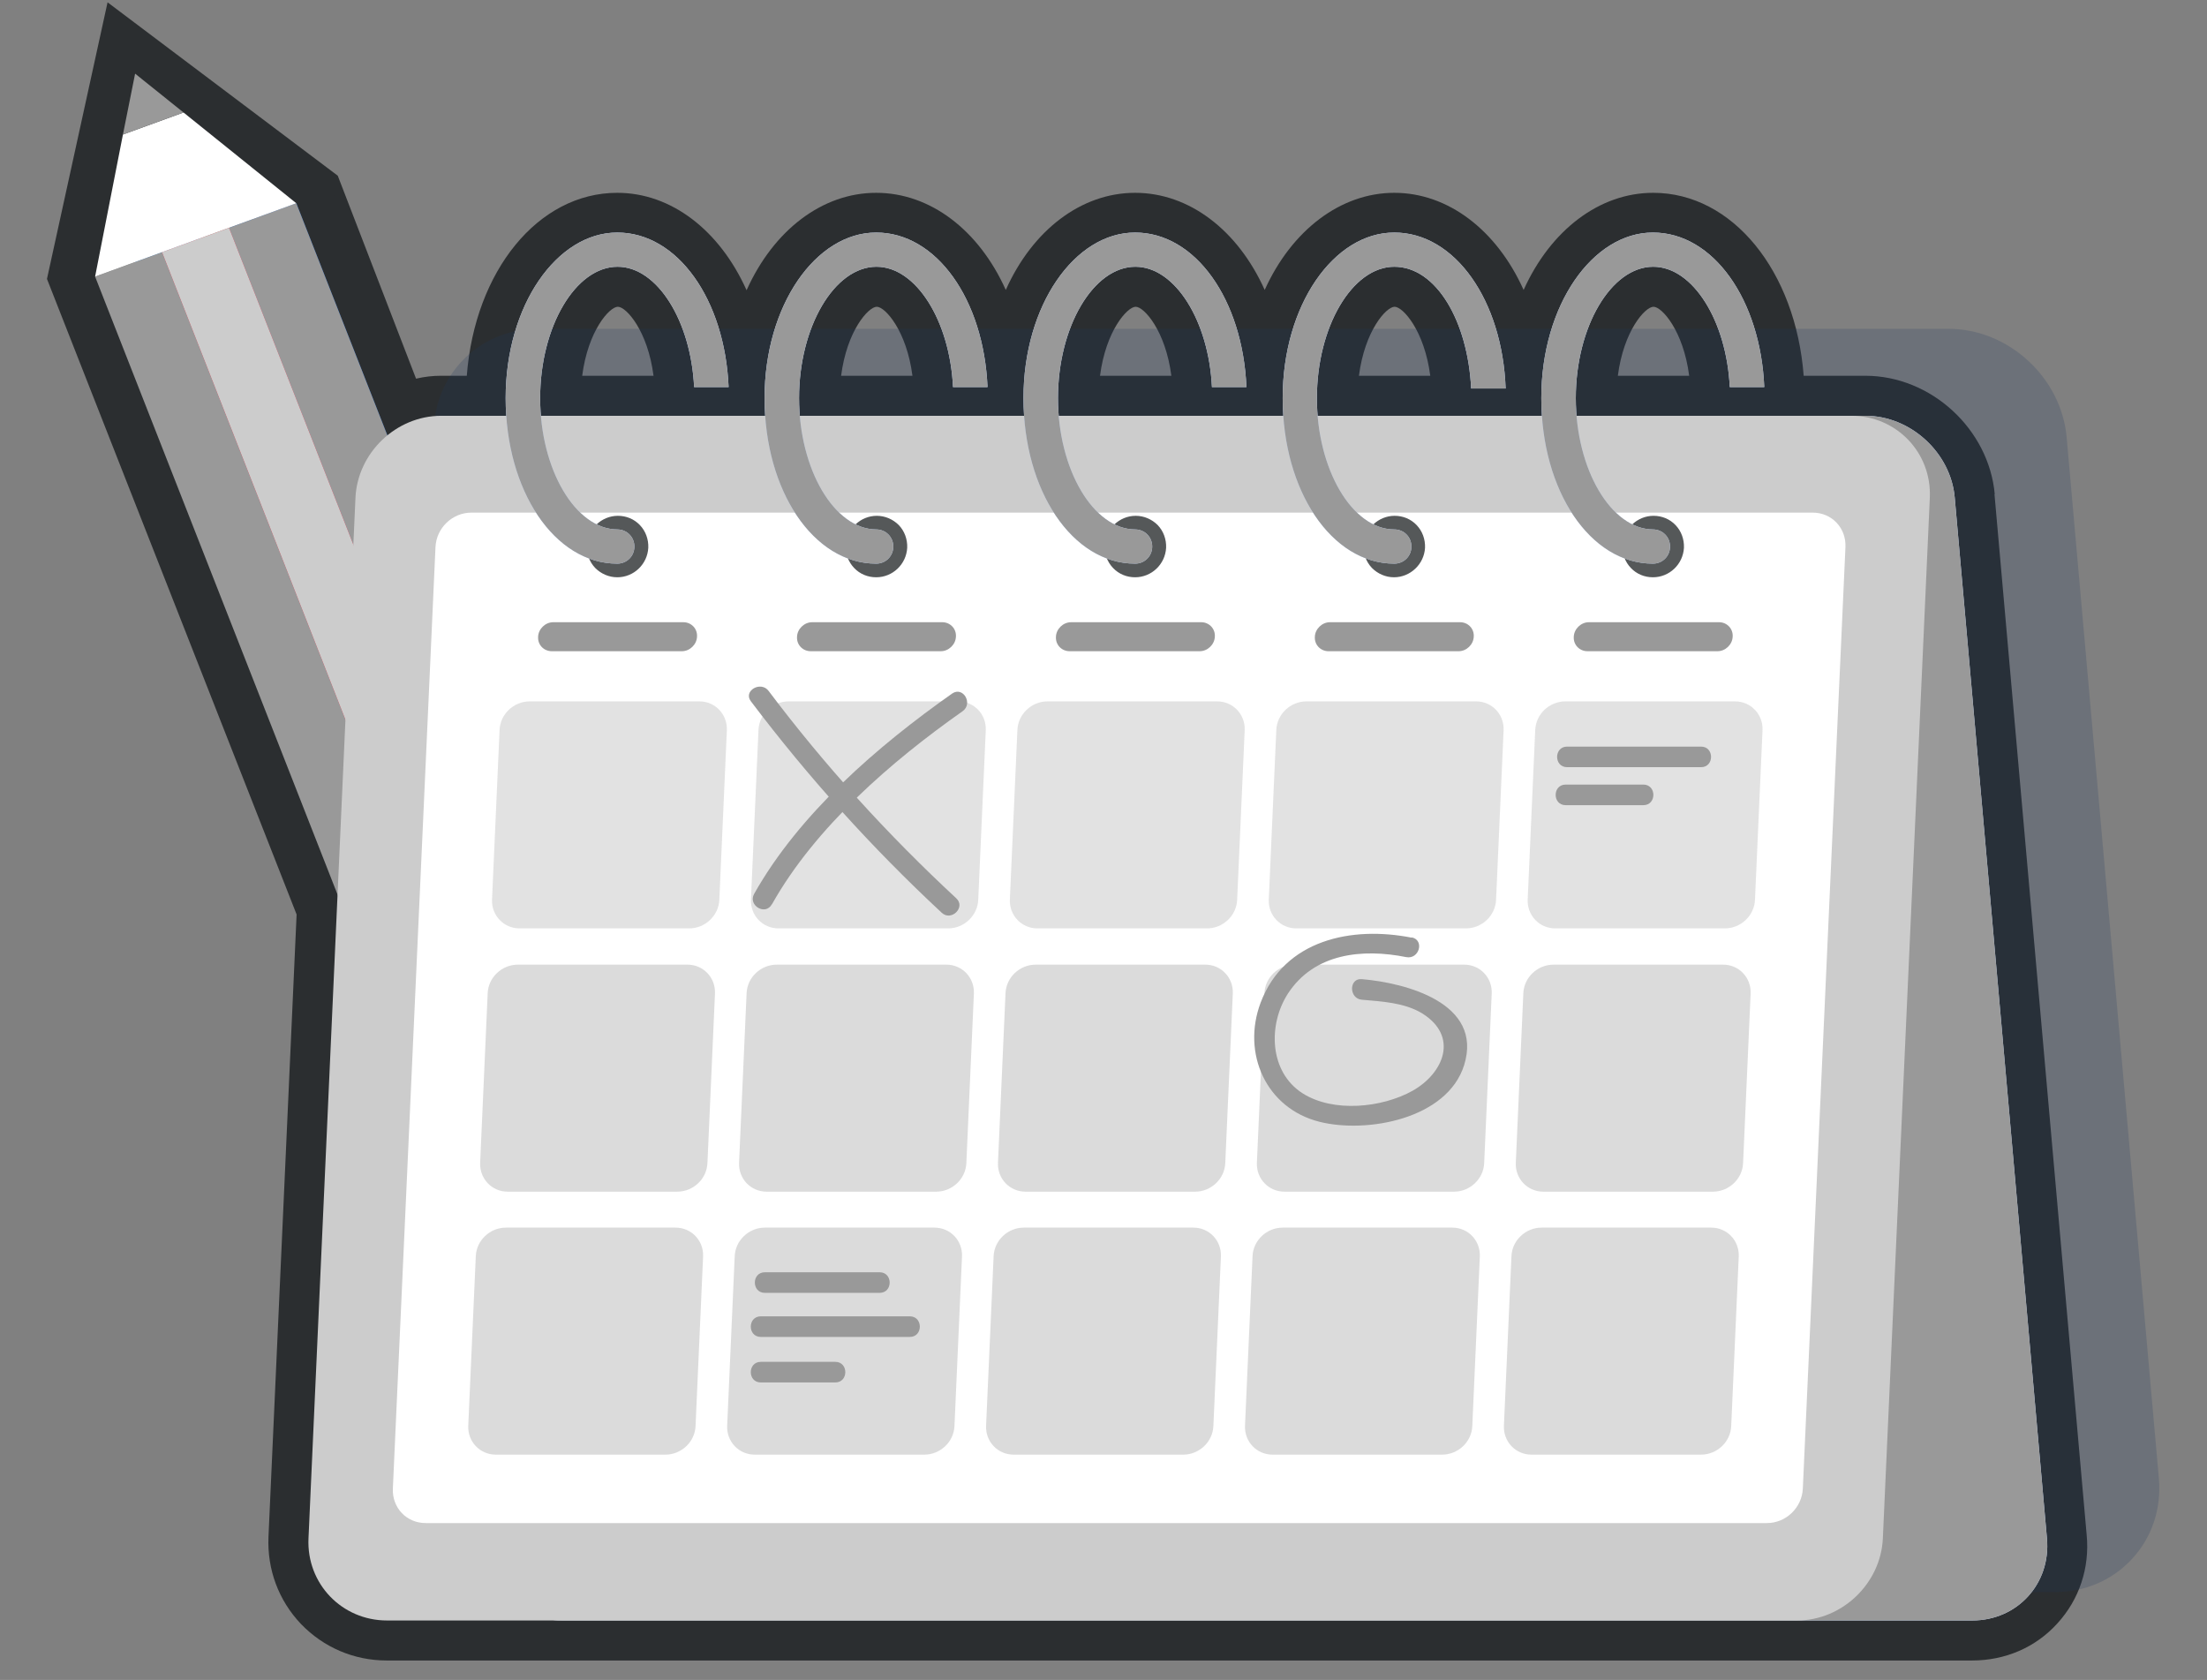 <?xml version="1.0" encoding="UTF-8"?> <svg xmlns="http://www.w3.org/2000/svg" id="a" viewBox="0 0 76.12 57.94"><rect x="0" y="0" width="76.12" height="57.94" fill="#808080" stroke="none"/><defs><style>.b{fill:#0053cc;}.c{fill:#053e77;}.d,.e{fill:#fff;}.f{fill:#ff3636;}.g{fill:#999;}.h,.i{fill:#ccc;}.j{fill:#c7dafd;}.k{fill:#2b2e30;}.l{fill:#20375f;opacity:.2;}.m{opacity:.8;}.n,.i{opacity:.7;}.e{opacity:.4;}</style></defs><path class="k" d="M68.8,17.05c-.2-2.25-2.2-4.09-4.46-4.09h-2.13c-.28-3.62-2.46-6.31-5.19-6.31-1.86,0-3.54,1.29-4.47,3.35-.93-2.07-2.61-3.35-4.46-3.35s-3.54,1.29-4.47,3.35c-.93-2.07-2.61-3.35-4.47-3.35s-3.54,1.29-4.46,3.35c-.93-2.07-2.61-3.35-4.47-3.35s-3.54,1.29-4.47,3.36c-.93-2.07-2.6-3.36-4.46-3.36-2.73,0-4.91,2.69-5.19,6.31h-.89c-.28,0-.56,.03-.86,.1l-2.7-7L3.71,.08,1.62,9.62,10.23,31.54l-.97,21.46c-.05,1.13,.35,2.2,1.12,3.01,.78,.81,1.83,1.26,2.96,1.26h54.68c1.14,0,2.19-.45,2.94-1.28,.75-.82,1.12-1.91,1.01-3.05l-3.18-35.9Zm-10.54-4.09h-2.46c.2-1.55,.94-2.38,1.23-2.38s1.03,.83,1.23,2.38Zm-8.93,0h-2.46c.2-1.55,.94-2.38,1.23-2.38s1.03,.83,1.23,2.38Zm-8.93,0h-2.46c.2-1.55,.94-2.38,1.23-2.38s1.03,.83,1.23,2.38Zm-8.93,0h-2.46c.2-1.55,.94-2.38,1.23-2.38s1.03,.83,1.23,2.38Zm-8.93,0h-2.46c.2-1.55,.94-2.38,1.23-2.38s1.03,.83,1.23,2.38Z"></path><polygon class="c" points="4.29 8.11 8.48 6.58 27.1 54.04 22.91 55.57 4.29 8.11"></polygon><polygon class="k" points="29.41 53.2 11.35 6.3 3.95 .73 1.95 9.87 6.6 7.29 25.22 54.73 29.41 53.2"></polygon><path class="l" d="M22.25,54.9c-2.07,0-3.9-1.68-4.08-3.75L14.98,15.26c-.09-1.04,.23-2.02,.92-2.77,.68-.74,1.63-1.15,2.66-1.15h48.64c2.07,0,3.9,1.68,4.08,3.75l3.18,35.9c.09,1.04-.23,2.02-.92,2.77-.68,.74-1.63,1.15-2.66,1.15H22.25Z"></path><path class="c" d="M17.31,48.5c-.56,0-1.09-.22-1.47-.63-.39-.4-.58-.94-.56-1.5l1.34-29.64c.05-1.12,1.01-2.04,2.13-2.04H60.21c.57,0,1.09,.22,1.48,.63s.58,.94,.56,1.5l-1.34,29.64c-.05,1.12-1.01,2.04-2.13,2.04H17.31Z"></path><path class="c" d="M15.94,50.97c-.58,0-1.12-.23-1.51-.64-.4-.41-.6-.96-.57-1.54l1.41-31.13c.05-1.15,1.03-2.09,2.19-2.09H61.44c.58,0,1.12,.23,1.51,.64,.4,.41,.6,.96,.57,1.54l-1.41,31.13c-.05,1.15-1.03,2.09-2.19,2.09H15.94Z"></path><path class="c" d="M14.68,53.53c-.59,0-1.14-.23-1.55-.66-.41-.42-.61-.98-.59-1.58l1.47-32.47c.05-1.18,1.06-2.14,2.24-2.14H62.52c.59,0,1.14,.23,1.55,.66,.41,.42,.61,.98,.59,1.58l-1.47,32.47c-.05,1.18-1.06,2.14-2.24,2.14H14.68Z"></path><path class="c" d="M17.92,33.02c-.54,0-1.04-.21-1.41-.6-.37-.39-.56-.9-.54-1.44l.26-5.85c.05-1.07,.96-1.95,2.04-1.95h5.85c.54,0,1.04,.21,1.41,.6s.56,.9,.54,1.44l-.26,5.85c-.05,1.07-.96,1.95-2.04,1.95h-5.85Z"></path><path class="c" d="M26.85,33.02c-.54,0-1.04-.21-1.41-.6-.37-.39-.56-.9-.54-1.44l.26-5.85c.05-1.07,.96-1.95,2.04-1.95h5.85c.54,0,1.04,.21,1.41,.6,.37,.39,.56,.9,.54,1.44l-.26,5.85c-.05,1.07-.96,1.95-2.04,1.95h-5.85Z"></path><path class="c" d="M35.78,33.02c-.54,0-1.04-.21-1.41-.6-.37-.39-.56-.9-.54-1.44l.26-5.85c.05-1.07,.96-1.95,2.04-1.95h5.85c.54,0,1.04,.21,1.41,.6s.56,.9,.54,1.44l-.26,5.85c-.05,1.07-.96,1.95-2.04,1.95h-5.85Z"></path><path class="c" d="M44.71,33.02c-.54,0-1.04-.21-1.41-.6-.37-.39-.56-.9-.54-1.44l.26-5.85c.05-1.07,.96-1.95,2.04-1.95h5.85c.54,0,1.04,.21,1.41,.6s.56,.9,.54,1.44l-.26,5.85c-.05,1.07-.96,1.95-2.04,1.95h-5.85Z"></path><path class="c" d="M53.64,33.02c-.54,0-1.04-.21-1.41-.6-.37-.39-.56-.9-.54-1.44l.26-5.85c.05-1.07,.96-1.95,2.04-1.95h5.85c.54,0,1.04,.21,1.41,.6,.37,.39,.56,.9,.54,1.44l-.26,5.85c-.05,1.07-.96,1.95-2.04,1.95h-5.85Z"></path><path class="c" d="M57.01,20.63c-.48,0-.95-.2-1.28-.55-.34-.35-.51-.82-.49-1.31,.04-.94,.84-1.71,1.79-1.71,.48,0,.95,.2,1.28,.55,.34,.35,.51,.82,.49,1.31-.04,.94-.84,1.71-1.79,1.71Z"></path><path class="c" d="M48.08,20.63c-.49,0-.95-.19-1.28-.55-.34-.35-.51-.82-.49-1.31,.04-.94,.84-1.71,1.79-1.71,.49,0,.95,.19,1.28,.55,.34,.35,.51,.82,.49,1.31-.04,.94-.84,1.71-1.79,1.71Z"></path><path class="c" d="M39.15,20.63c-.49,0-.95-.19-1.28-.55-.34-.35-.51-.82-.49-1.31,.04-.94,.84-1.71,1.79-1.71,.48,0,.95,.2,1.28,.55,.34,.35,.51,.82,.49,1.31-.04,.94-.84,1.71-1.79,1.71Z"></path><path class="c" d="M30.22,20.63c-.49,0-.95-.19-1.28-.55-.34-.35-.51-.82-.49-1.31,.04-.94,.84-1.71,1.79-1.71,.49,0,.95,.19,1.28,.55,.34,.35,.51,.82,.49,1.31-.04,.94-.84,1.71-1.79,1.71Z"></path><path class="c" d="M21.29,20.63c-.49,0-.95-.19-1.28-.55-.34-.35-.51-.82-.49-1.31,.04-.94,.84-1.71,1.79-1.71,.48,0,.95,.2,1.28,.55,.34,.35,.51,.82,.49,1.31-.04,.94-.84,1.71-1.79,1.71Z"></path><path class="c" d="M19.03,23.46c-.4,0-.79-.17-1.07-.45-.28-.29-.42-.69-.41-1.09,.04-.81,.7-1.45,1.52-1.45h4.49c.4,0,.79,.17,1.07,.45,.28,.29,.42,.69,.41,1.09-.04,.81-.7,1.45-1.52,1.45h-4.49Z"></path><path class="c" d="M27.96,23.46c-.4,0-.79-.17-1.07-.45-.28-.29-.42-.69-.41-1.09,.04-.81,.7-1.45,1.52-1.45h4.49c.4,0,.79,.17,1.07,.45,.28,.29,.42,.69,.41,1.09-.04,.81-.7,1.45-1.52,1.45h-4.49Z"></path><path class="c" d="M36.89,23.46c-.4,0-.79-.17-1.07-.45-.28-.29-.42-.69-.41-1.09,.04-.81,.7-1.45,1.52-1.45h4.49c.4,0,.79,.17,1.07,.46,.28,.29,.42,.69,.41,1.09-.04,.81-.7,1.45-1.52,1.45h-4.49Z"></path><path class="c" d="M45.82,23.46c-.4,0-.79-.17-1.07-.45-.28-.29-.42-.69-.41-1.09,.04-.81,.7-1.45,1.52-1.45h4.49c.4,0,.79,.17,1.07,.45,.28,.29,.42,.69,.41,1.09-.04,.81-.7,1.45-1.52,1.45h-4.49Z"></path><path class="c" d="M54.75,23.46c-.4,0-.79-.17-1.07-.46-.28-.29-.42-.69-.41-1.09,.04-.81,.7-1.45,1.52-1.45h4.49c.4,0,.79,.17,1.07,.46,.28,.29,.42,.69,.41,1.09-.04,.81-.7,1.45-1.52,1.45h-4.49Z"></path><path class="c" d="M17.51,42.1c-.54,0-1.04-.21-1.41-.6-.37-.39-.56-.9-.54-1.44l.26-5.85c.05-1.07,.96-1.95,2.04-1.95h5.85c.54,0,1.04,.21,1.41,.6s.56,.9,.54,1.44l-.26,5.85c-.05,1.07-.96,1.95-2.04,1.95h-5.85Z"></path><path class="c" d="M26.44,42.1c-.54,0-1.04-.21-1.41-.6s-.56-.9-.54-1.44l.26-5.85c.05-1.07,.96-1.95,2.04-1.95h5.85c.54,0,1.04,.21,1.41,.6s.56,.9,.54,1.44l-.26,5.85c-.05,1.07-.96,1.95-2.04,1.95h-5.85Z"></path><path class="c" d="M35.37,42.1c-.54,0-1.04-.21-1.41-.6s-.56-.9-.54-1.44l.26-5.85c.05-1.07,.96-1.95,2.04-1.95h5.85c.54,0,1.04,.21,1.41,.6s.56,.9,.54,1.44l-.26,5.85c-.05,1.07-.96,1.95-2.04,1.95h-5.85Z"></path><path class="c" d="M44.3,42.1c-.54,0-1.04-.21-1.41-.6-.37-.39-.56-.9-.54-1.44l.26-5.85c.05-1.07,.96-1.95,2.04-1.95h5.85c.54,0,1.04,.21,1.41,.6,.37,.39,.56,.9,.54,1.44l-.26,5.85c-.05,1.07-.96,1.95-2.04,1.95h-5.85Z"></path><path class="c" d="M53.23,42.1c-.54,0-1.04-.21-1.41-.6s-.56-.9-.54-1.44l.26-5.85c.05-1.07,.96-1.95,2.04-1.95h5.85c.54,0,1.04,.21,1.41,.6s.56,.9,.54,1.44l-.26,5.85c-.05,1.07-.96,1.95-2.04,1.95h-5.85Z"></path><path class="c" d="M17.1,51.17c-.54,0-1.04-.21-1.41-.6s-.56-.9-.54-1.44l.26-5.85c.05-1.07,.96-1.95,2.04-1.95h5.85c.54,0,1.04,.21,1.41,.6s.56,.9,.54,1.44l-.26,5.85c-.05,1.07-.96,1.95-2.04,1.95h-5.85Z"></path><path class="c" d="M26.03,51.17c-.54,0-1.04-.21-1.41-.6s-.56-.9-.54-1.44l.26-5.85c.05-1.07,.96-1.95,2.04-1.95h5.85c.54,0,1.04,.21,1.41,.6s.56,.9,.54,1.44l-.26,5.85c-.05,1.07-.96,1.95-2.04,1.95h-5.85Z"></path><path class="c" d="M34.96,51.17c-.54,0-1.04-.21-1.41-.6-.37-.39-.56-.9-.54-1.44l.26-5.85c.05-1.07,.96-1.95,2.04-1.95h5.85c.54,0,1.04,.21,1.41,.6,.37,.39,.56,.9,.54,1.44l-.26,5.85c-.05,1.07-.96,1.95-2.04,1.95h-5.85Z"></path><path class="c" d="M43.89,51.17c-.54,0-1.04-.21-1.41-.6s-.56-.9-.54-1.44l.26-5.85c.05-1.07,.96-1.95,2.04-1.95h5.85c.54,0,1.04,.21,1.41,.6s.56,.9,.54,1.44l-.26,5.85c-.05,1.07-.96,1.95-2.04,1.95h-5.85Z"></path><path class="c" d="M52.82,51.17c-.54,0-1.04-.21-1.41-.6-.37-.39-.56-.9-.54-1.44l.26-5.85c.05-1.07,.96-1.95,2.04-1.95h5.85c.54,0,1.04,.21,1.41,.6,.37,.39,.56,.9,.54,1.44l-.26,5.85c-.05,1.07-.96,1.95-2.04,1.95h-5.85Z"></path><path class="c" d="M46.67,39.84c-.5,0-.98-.06-1.41-.16-1.13-.28-2.03-.99-2.56-1.99-.54-1.04-.6-2.3-.17-3.45,.73-1.92,2.49-3.02,4.82-3.02,.5,0,1.01,.05,1.52,.15,.68,.13,1.12,.73,1.05,1.42-.02,.25-.11,.48-.25,.67,.57,.27,1.1,.66,1.47,1.19,.32,.48,.64,1.29,.3,2.39-.64,2.06-2.98,2.8-4.79,2.8Zm-1.01-5.45c-.15,.13-.29,.28-.4,.45-.25,.39-.35,.9-.26,1.34,.07,.31,.23,.55,.47,.71,.28,.18,.69,.28,1.15,.28,.56,0,1.16-.15,1.6-.4,.39-.22,.57-.51,.57-.65,0-.12-.21-.26-.27-.3-.36-.22-.93-.27-1.48-.31h-.16c-.62-.06-1.11-.53-1.23-1.12Z"></path><path class="c" d="M32.72,32.58c-.34,0-.66-.13-.92-.36-2.42-2.25-4.67-4.74-6.7-7.42-.3-.4-.36-.92-.14-1.35,.23-.46,.72-.76,1.25-.76,.43,0,.83,.2,1.1,.55,1.89,2.49,4.02,4.85,6.35,7.02,.4,.38,.54,.94,.34,1.45-.21,.53-.72,.88-1.28,.88h0Z"></path><path class="c" d="M26.35,32.36c-.49,0-.95-.26-1.2-.69-.24-.41-.24-.91,0-1.33,1.39-2.48,3.72-4.85,7.13-7.24,.23-.16,.49-.25,.76-.25,.57,0,1.08,.38,1.26,.96,.18,.57-.03,1.19-.52,1.54-2.99,2.1-5.1,4.23-6.28,6.33-.24,.43-.67,.68-1.15,.68h0Z"></path><path class="c" d="M54.05,27.46c-.4,0-.77-.17-1.02-.46-.21-.25-.33-.56-.33-.9,0-.76,.59-1.35,1.34-1.35h4.62c.75,0,1.34,.59,1.34,1.35s-.59,1.35-1.34,1.35h-4.62Z"></path><path class="c" d="M54,28.77c-.75,0-1.34-.59-1.34-1.35,0-.33,.12-.65,.33-.9,.25-.29,.62-.46,1.02-.46h2.68c.4,0,.77,.17,1.02,.46,.21,.25,.33,.56,.33,.9,0,.76-.59,1.35-1.34,1.35h-2.68Z"></path><path class="c" d="M26.38,45.59c-.4,0-.77-.17-1.02-.46-.21-.25-.33-.56-.33-.9,0-.76,.59-1.35,1.34-1.35h3.96c.4,0,.77,.17,1.02,.46,.21,.25,.33,.56,.33,.9,0,.76-.59,1.35-1.34,1.35h-3.96Z"></path><path class="c" d="M26.24,47.11c-.75,0-1.34-.59-1.34-1.35,0-.33,.12-.65,.33-.9,.25-.29,.62-.46,1.02-.46h5.14c.75,0,1.34,.59,1.34,1.35s-.59,1.35-1.34,1.35h-5.14Z"></path><path class="c" d="M26.24,48.68c-.75,0-1.34-.59-1.34-1.35s.59-1.35,1.34-1.35h2.57c.4,0,.77,.17,1.02,.46,.21,.25,.33,.56,.33,.9,0,.76-.59,1.35-1.34,1.35h-2.57Z"></path><g><polygon class="g" points="5.59 8.7 3.28 9.54 21.17 55.14 23.48 54.3 5.59 8.7"></polygon><polygon class="b" points="10.22 7.01 7.9 7.86 25.79 53.45 28.11 52.61 10.22 7.01"></polygon><polygon class="g" points="10.22 7.01 7.9 7.86 25.79 53.45 28.11 52.61 10.22 7.01"></polygon><polygon class="e" points="7.9 7.86 5.59 8.7 23.48 54.3 25.79 53.45 7.9 7.86"></polygon><polygon class="f" points="7.9 7.86 5.59 8.7 23.48 54.3 25.79 53.45 7.9 7.86"></polygon><polygon class="h" points="7.9 7.86 5.59 8.7 23.48 54.3 25.79 53.45 7.9 7.86"></polygon><polygon class="d" points="6.33 3.88 4.24 4.64 3.28 9.54 10.22 7.01 6.33 3.88"></polygon><polygon class="g" points="4.66 2.54 4.24 4.64 6.33 3.88 4.66 2.54"></polygon></g><g><g><g><path class="j" d="M15.7,14.34h48.64c1.56,0,2.95,1.28,3.08,2.83l3.18,35.89c.14,1.56-1.02,2.83-2.58,2.83H19.39c-1.56,0-2.95-1.28-3.08-2.83l-3.18-35.89c-.14-1.56,1.02-2.83,2.58-2.83Z"></path><path class="g" d="M15.7,14.34h48.64c1.56,0,2.95,1.28,3.08,2.83l3.18,35.89c.14,1.56-1.02,2.83-2.58,2.83H19.39c-1.56,0-2.95-1.28-3.08-2.83l-3.18-35.89c-.14-1.56,1.02-2.83,2.58-2.83Z"></path><path class="h" d="M63.86,14.34H15.22c-1.56,0-2.89,1.28-2.96,2.83l-1.62,35.89c-.07,1.56,1.15,2.83,2.71,2.83H61.98c1.56,0,2.89-1.28,2.96-2.83l1.62-35.89c.07-1.56-1.15-2.83-2.71-2.83Z"></path><path class="d" d="M13.55,51.34l1.47-32.47c.03-.66,.58-1.19,1.24-1.19H62.52c.66,0,1.16,.53,1.13,1.19l-1.47,32.47c-.03,.66-.58,1.19-1.24,1.19H14.68c-.66,0-1.16-.53-1.13-1.19Z"></path><g class="m"><path class="i" d="M23.77,32.02h-5.85c-.55,0-.97-.45-.95-.99l.26-5.85c.02-.55,.49-.99,1.04-.99h5.85c.55,0,.97,.45,.95,.99l-.26,5.85c-.02,.55-.49,.99-1.04,.99Z"></path><path class="i" d="M32.7,32.02h-5.85c-.55,0-.97-.45-.95-.99l.26-5.85c.02-.55,.49-.99,1.04-.99h5.85c.55,0,.97,.45,.95,.99l-.26,5.85c-.02,.55-.49,.99-1.04,.99Z"></path><path class="i" d="M41.63,32.02h-5.85c-.55,0-.97-.45-.95-.99l.26-5.85c.02-.55,.49-.99,1.04-.99h5.85c.55,0,.97,.45,.95,.99l-.26,5.85c-.02,.55-.49,.99-1.04,.99Z"></path><path class="i" d="M50.56,32.02h-5.85c-.55,0-.97-.45-.95-.99l.26-5.85c.02-.55,.49-.99,1.04-.99h5.85c.55,0,.97,.45,.95,.99l-.26,5.85c-.02,.55-.49,.99-1.04,.99Z"></path><path class="i" d="M59.49,32.02h-5.85c-.55,0-.97-.45-.95-.99l.26-5.85c.02-.55,.49-.99,1.04-.99h5.85c.55,0,.97,.45,.95,.99l-.26,5.85c-.02,.55-.49,.99-1.04,.99Z"></path><g><path class="k" d="M57.01,19.91c-.29,0-.56-.11-.76-.32-.2-.21-.3-.48-.29-.78,.03-.57,.51-1.02,1.07-1.02,.29,0,.56,.11,.76,.32,.2,.21,.3,.49,.29,.78-.03,.57-.5,1.02-1.07,1.02Z"></path><path class="k" d="M57.01,19.63h0c-.44,0-.79-.36-.77-.8h0c.02-.42,.37-.75,.79-.75h0c.44,0,.79,.36,.77,.8h0c-.02,.42-.37,.75-.79,.75Z"></path><path class="k" d="M48.08,19.91c-.29,0-.56-.12-.76-.32-.2-.21-.3-.48-.29-.78,.03-.57,.51-1.02,1.07-1.02,.29,0,.56,.11,.76,.32,.2,.21,.3,.49,.29,.78-.03,.57-.51,1.02-1.07,1.02Z"></path><path class="k" d="M48.08,19.63h0c-.44,0-.79-.36-.77-.8h0c.02-.42,.37-.75,.79-.75h0c.44,0,.79,.36,.77,.8h0c-.02,.42-.37,.75-.79,.75Z"></path><path class="k" d="M39.15,19.91c-.29,0-.56-.11-.76-.32-.2-.21-.3-.48-.29-.78,.03-.57,.51-1.02,1.07-1.02,.29,0,.56,.12,.76,.32,.2,.21,.3,.49,.29,.78-.03,.57-.5,1.02-1.07,1.02Z"></path><path class="k" d="M39.15,19.63h0c-.44,0-.79-.36-.77-.8h0c.02-.42,.37-.75,.79-.75h0c.44,0,.79,.36,.77,.8h0c-.02,.42-.37,.75-.79,.75Z"></path><path class="k" d="M30.22,19.91c-.29,0-.56-.11-.76-.32-.2-.21-.3-.48-.29-.78,.03-.57,.51-1.02,1.07-1.02,.29,0,.56,.12,.76,.32,.2,.21,.3,.49,.29,.78-.03,.57-.5,1.02-1.07,1.02Z"></path><path class="k" d="M30.22,19.63h0c-.44,0-.79-.36-.77-.8h0c.02-.42,.37-.75,.79-.75h0c.44,0,.79,.36,.77,.8h0c-.02,.42-.37,.75-.79,.75Z"></path><path class="k" d="M21.29,19.91c-.29,0-.56-.12-.76-.32-.2-.21-.3-.48-.29-.78,.03-.57,.51-1.02,1.07-1.02,.29,0,.56,.11,.76,.32,.2,.21,.3,.49,.29,.78-.03,.57-.5,1.02-1.07,1.02Z"></path><path class="k" d="M21.29,19.63h0c-.44,0-.79-.36-.77-.8h0c.02-.42,.37-.75,.79-.75h0c.44,0,.79,.36,.77,.8h0c-.02,.42-.37,.75-.79,.75Z"></path></g></g><g><path class="g" d="M23.52,22.46h-4.49c-.27,0-.49-.22-.47-.5h0c.01-.27,.25-.5,.52-.5h4.49c.27,0,.49,.22,.47,.5h0c-.01,.27-.25,.5-.52,.5Z"></path><path class="g" d="M32.45,22.46h-4.49c-.27,0-.49-.22-.47-.5h0c.01-.27,.25-.5,.52-.5h4.49c.27,0,.49,.22,.47,.5h0c-.01,.27-.25,.5-.52,.5Z"></path><path class="g" d="M41.38,22.46h-4.49c-.27,0-.49-.22-.47-.5h0c.01-.27,.25-.5,.52-.5h4.49c.27,0,.49,.22,.47,.5h0c-.01,.27-.25,.5-.52,.5Z"></path><path class="g" d="M50.31,22.46h-4.49c-.27,0-.49-.22-.47-.5h0c.01-.27,.25-.5,.52-.5h4.49c.27,0,.49,.22,.47,.5h0c-.01,.27-.25,.5-.52,.5Z"></path><path class="g" d="M59.24,22.46h-4.49c-.27,0-.49-.22-.47-.5h0c.01-.27,.25-.5,.52-.5h4.49c.27,0,.49,.22,.47,.5h0c-.01,.27-.25,.5-.52,.5Z"></path></g><g class="n"><path class="h" d="M23.36,41.1h-5.85c-.55,0-.97-.45-.95-.99l.26-5.85c.02-.55,.49-.99,1.04-.99h5.85c.55,0,.97,.45,.95,.99l-.26,5.85c-.02,.55-.49,.99-1.04,.99Z"></path><path class="h" d="M32.29,41.1h-5.85c-.55,0-.97-.45-.95-.99l.26-5.85c.02-.55,.49-.99,1.04-.99h5.85c.55,0,.97,.45,.95,.99l-.26,5.85c-.02,.55-.49,.99-1.04,.99Z"></path><path class="h" d="M41.22,41.1h-5.85c-.55,0-.97-.45-.95-.99l.26-5.85c.02-.55,.49-.99,1.04-.99h5.85c.55,0,.97,.45,.95,.99l-.26,5.85c-.02,.55-.49,.99-1.04,.99Z"></path><path class="h" d="M50.15,41.1h-5.85c-.55,0-.97-.45-.95-.99l.26-5.85c.02-.55,.49-.99,1.04-.99h5.85c.55,0,.97,.45,.95,.99l-.26,5.85c-.02,.55-.49,.99-1.04,.99Z"></path><path class="h" d="M59.08,41.1h-5.85c-.55,0-.97-.45-.95-.99l.26-5.85c.02-.55,.49-.99,1.04-.99h5.85c.55,0,.97,.45,.95,.99l-.26,5.85c-.02,.55-.49,.99-1.04,.99Z"></path></g><g class="n"><path class="h" d="M22.95,50.17h-5.85c-.55,0-.97-.45-.95-.99l.26-5.85c.02-.55,.49-.99,1.04-.99h5.85c.55,0,.97,.45,.95,.99l-.26,5.85c-.02,.55-.49,.99-1.04,.99Z"></path><path class="h" d="M31.88,50.17h-5.85c-.55,0-.97-.45-.95-.99l.26-5.85c.02-.55,.49-.99,1.04-.99h5.85c.55,0,.97,.45,.95,.99l-.26,5.85c-.02,.55-.49,.99-1.04,.99Z"></path><path class="h" d="M40.81,50.17h-5.85c-.55,0-.97-.45-.95-.99l.26-5.85c.02-.55,.49-.99,1.04-.99h5.85c.55,0,.97,.45,.95,.99l-.26,5.85c-.02,.55-.49,.99-1.04,.99Z"></path><path class="h" d="M49.74,50.17h-5.85c-.55,0-.97-.45-.95-.99l.26-5.85c.02-.55,.49-.99,1.04-.99h5.85c.55,0,.97,.45,.95,.99l-.26,5.85c-.02,.55-.49,.99-1.04,.99Z"></path><path class="h" d="M58.67,50.17h-5.85c-.55,0-.97-.45-.95-.99l.26-5.85c.02-.55,.49-.99,1.04-.99h5.85c.55,0,.97,.45,.95,.99l-.26,5.85c-.02,.55-.49,.99-1.04,.99Z"></path></g></g><g><path class="j" d="M21.3,18.26c-1.45,0-2.67-2.07-2.67-4.53s1.22-4.53,2.67-4.53c1.37,0,2.53,1.87,2.64,4.15h1.19c-.13-3.02-1.76-5.33-3.84-5.33s-3.85,2.51-3.85,5.71,1.69,5.71,3.85,5.71c.33,0,.59-.26,.59-.59s-.26-.59-.59-.59Z"></path><path class="j" d="M30.23,18.26c-1.45,0-2.67-2.07-2.67-4.53s1.22-4.53,2.67-4.53c1.37,0,2.53,1.87,2.64,4.15h1.19c-.13-3.02-1.76-5.33-3.84-5.33s-3.85,2.51-3.85,5.71,1.69,5.71,3.85,5.71c.33,0,.59-.26,.59-.59s-.26-.59-.59-.59Z"></path><path class="j" d="M39.16,18.26c-1.45,0-2.67-2.07-2.67-4.53s1.22-4.53,2.67-4.53c1.37,0,2.53,1.87,2.64,4.15h1.19c-.13-3.02-1.76-5.33-3.84-5.33s-3.85,2.51-3.85,5.71,1.69,5.71,3.85,5.71c.33,0,.59-.26,.59-.59s-.26-.59-.59-.59Z"></path><path class="j" d="M48.09,18.26c-1.45,0-2.67-2.07-2.67-4.53s1.22-4.53,2.67-4.53,2.54,1.89,2.65,4.2h1.19c-.11-3.04-1.75-5.38-3.84-5.38s-3.85,2.51-3.85,5.71,1.69,5.71,3.85,5.71c.33,0,.59-.26,.59-.59s-.26-.59-.59-.59Z"></path><path class="j" d="M57.02,18.26c-1.45,0-2.67-2.07-2.67-4.53s1.22-4.53,2.67-4.53c1.37,0,2.53,1.87,2.64,4.15h1.19c-.13-3.02-1.76-5.33-3.84-5.33s-3.85,2.51-3.85,5.71,1.69,5.71,3.85,5.71c.33,0,.59-.26,.59-.59s-.26-.59-.59-.59Z"></path><path class="g" d="M21.3,18.26c-1.45,0-2.67-2.07-2.67-4.53s1.22-4.53,2.67-4.53c1.37,0,2.53,1.87,2.64,4.15h1.19c-.13-3.02-1.76-5.33-3.84-5.33s-3.85,2.51-3.85,5.71,1.69,5.71,3.85,5.71c.33,0,.59-.26,.59-.59s-.26-.59-.59-.59Z"></path><path class="g" d="M30.23,18.26c-1.45,0-2.67-2.07-2.67-4.53s1.22-4.53,2.67-4.53c1.37,0,2.53,1.87,2.64,4.15h1.19c-.13-3.02-1.76-5.33-3.84-5.33s-3.85,2.51-3.85,5.71,1.69,5.71,3.85,5.71c.33,0,.59-.26,.59-.59s-.26-.59-.59-.59Z"></path><path class="g" d="M39.16,18.26c-1.45,0-2.67-2.07-2.67-4.53s1.22-4.53,2.67-4.53c1.37,0,2.53,1.87,2.64,4.15h1.19c-.13-3.02-1.76-5.33-3.84-5.33s-3.85,2.51-3.85,5.71,1.69,5.71,3.85,5.71c.33,0,.59-.26,.59-.59s-.26-.59-.59-.59Z"></path><path class="g" d="M48.09,18.26c-1.45,0-2.67-2.07-2.67-4.53s1.22-4.53,2.67-4.53,2.54,1.89,2.65,4.2h1.19c-.11-3.04-1.75-5.38-3.84-5.38s-3.85,2.51-3.85,5.71,1.69,5.71,3.85,5.71c.33,0,.59-.26,.59-.59s-.26-.59-.59-.59Z"></path><path class="g" d="M57.02,18.26c-1.45,0-2.67-2.07-2.67-4.53s1.22-4.53,2.67-4.53c1.37,0,2.53,1.87,2.64,4.15h1.19c-.13-3.02-1.76-5.33-3.84-5.33s-3.85,2.51-3.85,5.71,1.69,5.71,3.85,5.71c.33,0,.59-.26,.59-.59s-.26-.59-.59-.59Z"></path></g></g><path class="g" d="M48.69,32.34c-2.07-.41-4.39,.07-5.21,2.24-.66,1.75,.19,3.65,2.03,4.11,1.62,.41,4.41-.09,4.99-1.96,.66-2.14-2.02-2.83-3.53-2.96-.45-.04-.45,.67,0,.71,.69,.06,1.47,.1,2.08,.47,1.27,.79,.75,2.06-.33,2.67-1.06,.59-2.73,.76-3.79,.09-1.16-.74-1.2-2.37-.51-3.44,.91-1.4,2.58-1.56,4.08-1.26,.45,.09,.64-.59,.19-.68h0Z"></path><g><path class="g" d="M25.9,24.19c1.98,2.62,4.17,5.05,6.58,7.29,.33,.31,.84-.19,.5-.5-2.36-2.19-4.53-4.57-6.47-7.15-.27-.36-.89,0-.61,.36h0Z"></path><path class="g" d="M26.63,31.18c1.49-2.65,4.11-4.92,6.57-6.65,.37-.26,.02-.87-.36-.61-2.57,1.81-5.27,4.14-6.83,6.91-.22,.4,.39,.76,.61,.36h0Z"></path></g><g><path class="g" d="M54.05,26.46h4.62c.46,0,.46-.71,0-.71h-4.62c-.46,0-.46,.71,0,.71h0Z"></path><path class="g" d="M54,27.77h2.68c.46,0,.46-.71,0-.71h-2.68c-.46,0-.46,.71,0,.71h0Z"></path></g><g><path class="g" d="M26.38,44.59h3.96c.46,0,.46-.71,0-.71h-3.96c-.46,0-.46,.71,0,.71h0Z"></path><path class="g" d="M26.24,46.11h5.14c.46,0,.46-.71,0-.71h-5.14c-.46,0-.46,.71,0,.71h0Z"></path><path class="g" d="M26.24,47.68h2.57c.46,0,.46-.71,0-.71h-2.57c-.46,0-.46,.71,0,.71h0Z"></path></g></g></svg> 
